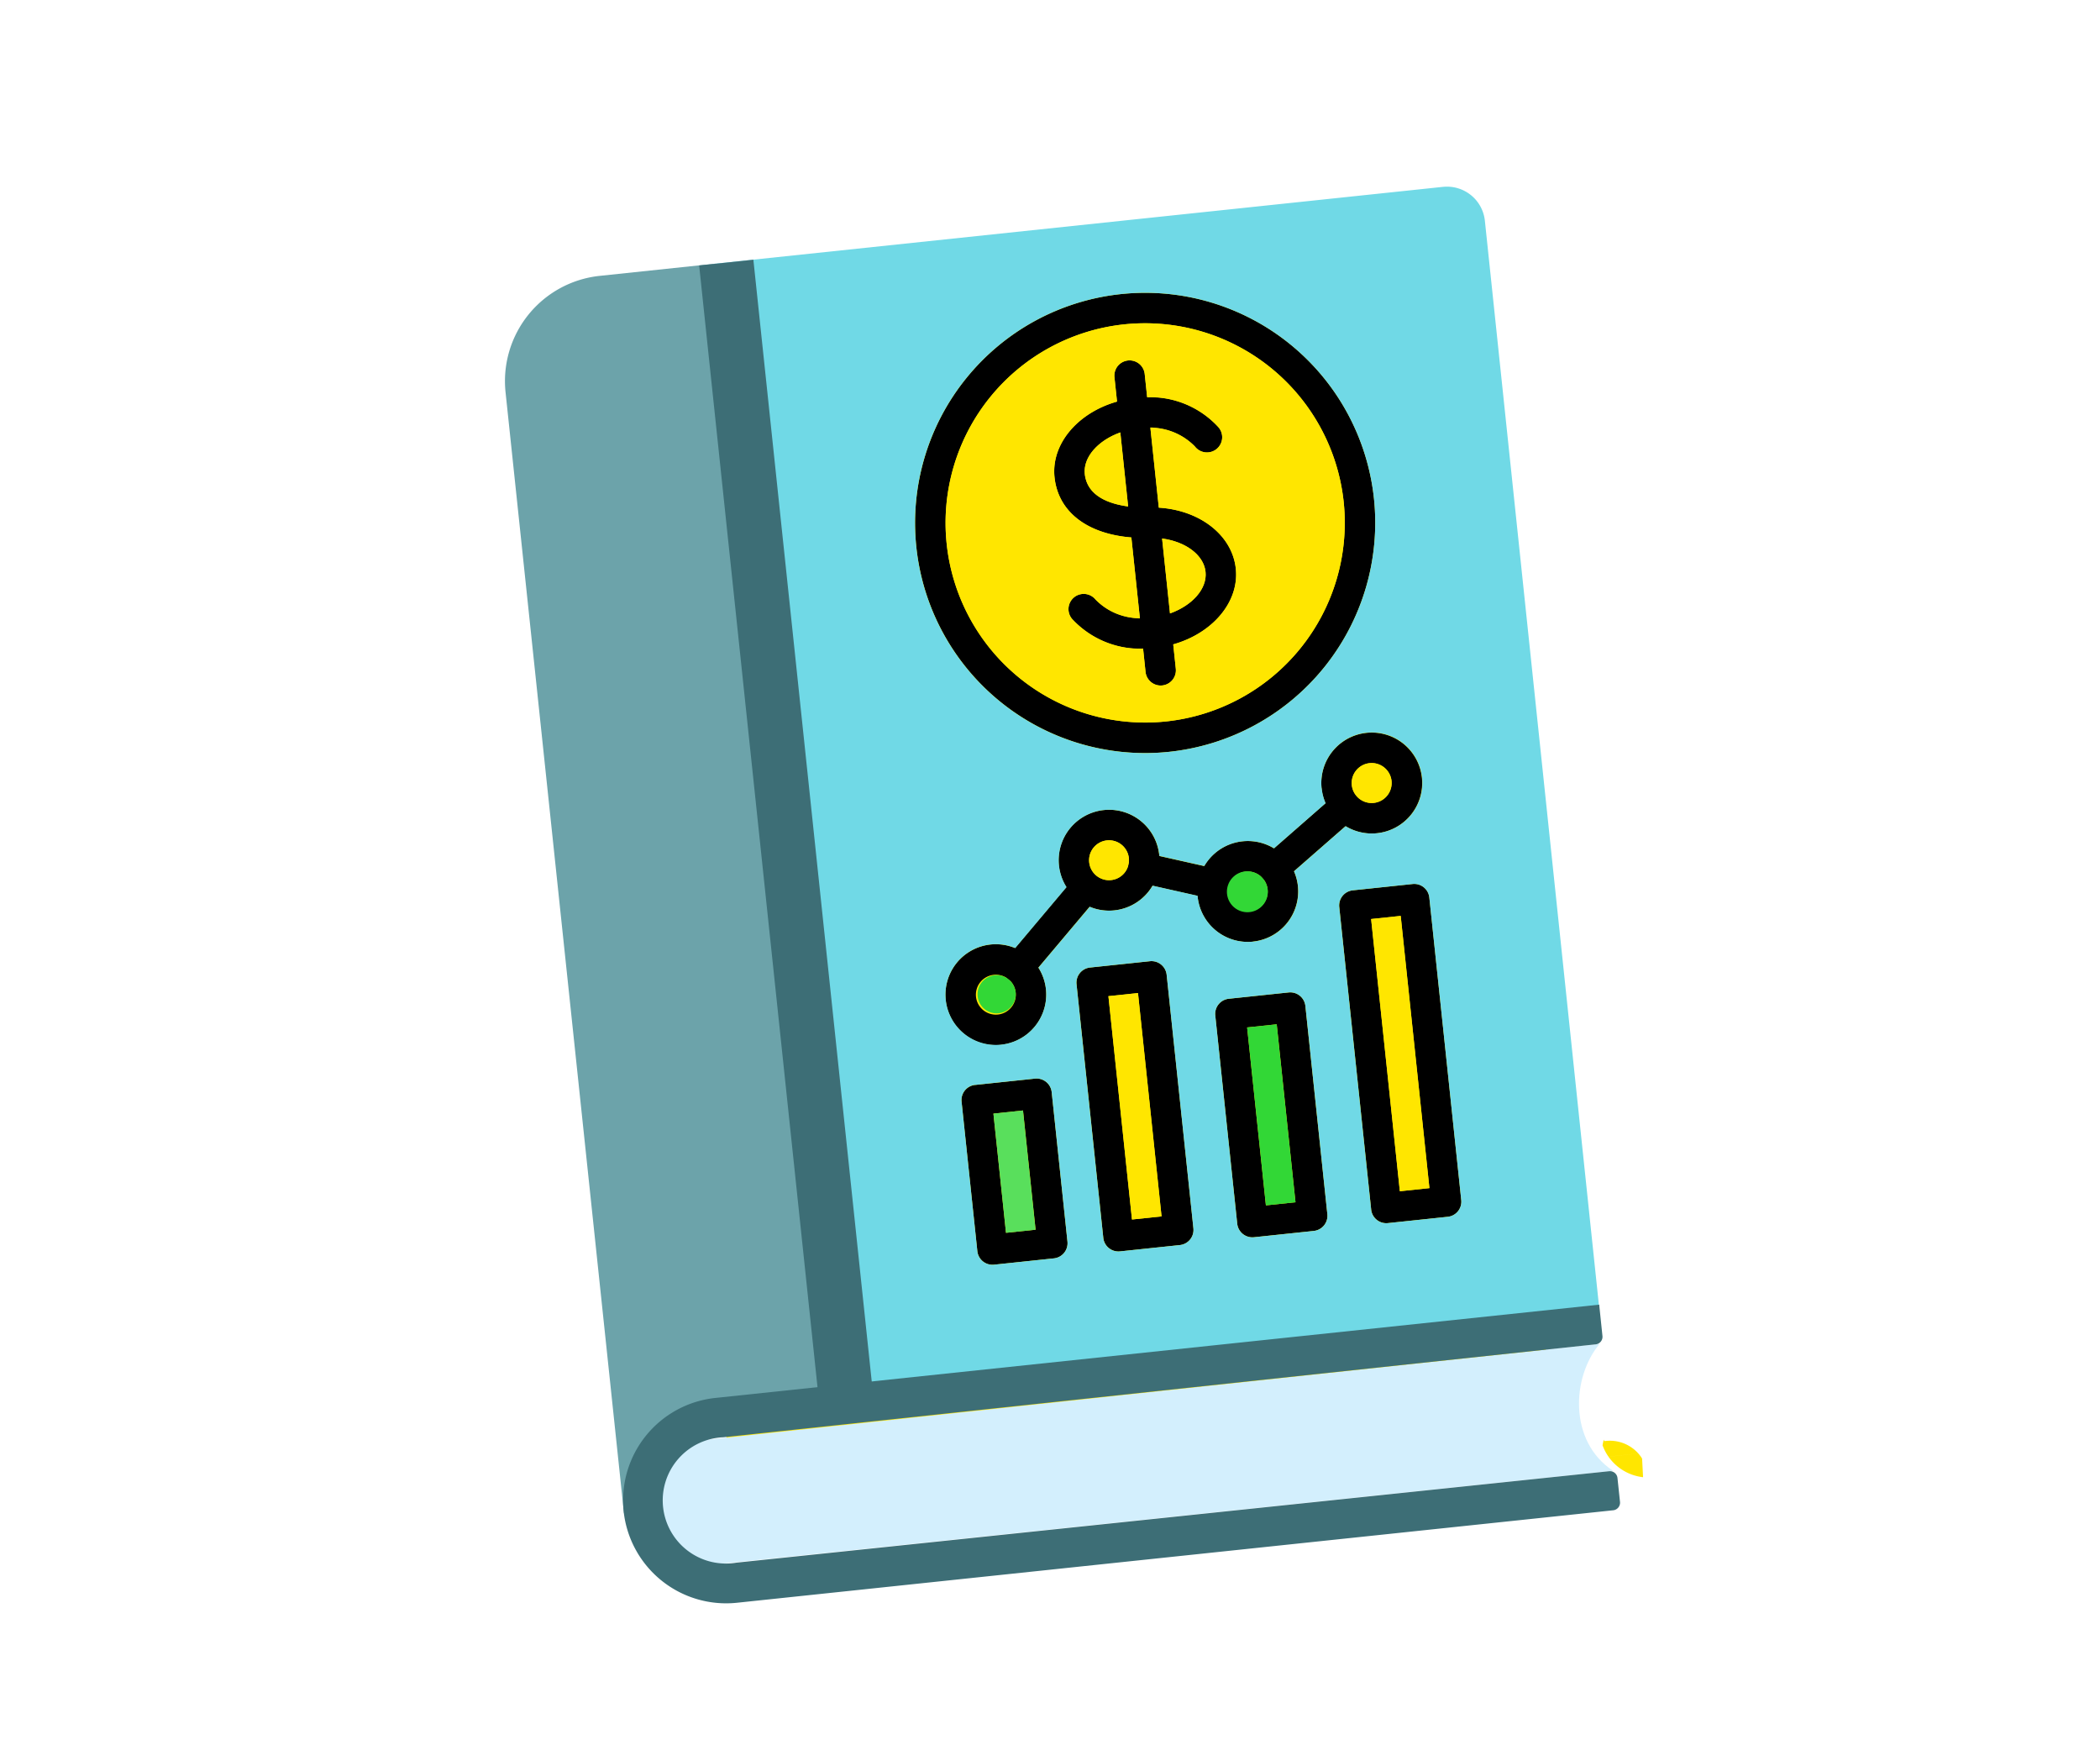 <svg xmlns="http://www.w3.org/2000/svg" xmlns:xlink="http://www.w3.org/1999/xlink" width="120" height="100" viewBox="0 0 120 100">
  <defs>
    <clipPath id="clip-path">
      <rect id="Rectangle_38925" data-name="Rectangle 38925" width="120" height="100" transform="translate(-10328 -526)" fill="#fff" stroke="#707070" stroke-width="1"/>
    </clipPath>
    <filter id="white" x="20.842" y="1.067" width="82.113" height="98.493" filterUnits="userSpaceOnUse">
      <feOffset dx="3" dy="-2" input="SourceAlpha"/>
      <feGaussianBlur result="blur"/>
      <feFlood flood-opacity="0.149"/>
      <feComposite operator="in" in2="blur"/>
      <feComposite in="SourceGraphic"/>
    </filter>
  </defs>
  <g id="sticker-budget" transform="translate(10328 526)" clip-path="url(#clip-path)">
    <g id="budgets-sticker" transform="matrix(0.995, -0.105, 0.105, 0.995, -10307.157, -515.603)">
      <g id="Group_1663675" data-name="Group 1663675" transform="translate(4.999 4.999)">
        <path id="Path_2652943" data-name="Path 2652943" d="M61.212,5Q36.993,5,12.775,5A7.784,7.784,0,0,0,5,12.778V77.035a7.627,7.627,0,0,0,7.619,7.619H62.952a2.174,2.174,0,0,0,2.173-2.173V81.109a2.176,2.176,0,0,0-2.173-2.175h-.089a4.838,4.838,0,0,1,0-3.81h.09a2.177,2.177,0,0,0,2.171-2.175l0-2.639V8.913A3.917,3.917,0,0,0,61.212,5" transform="translate(-4.999 -4.999)" fill="#ffe600" fill-rule="evenodd"/>
        <g transform="matrix(0.99, 0.1, -0.1, 0.99, -24.64, -17.52)" filter="url(#white)">
          <path id="white-2" data-name="white" d="M61.212,5Q36.993,5,12.775,5A7.784,7.784,0,0,0,5,12.778V77.035a7.627,7.627,0,0,0,7.619,7.619H62.952a2.174,2.174,0,0,0,2.173-2.173V81.109a2.176,2.176,0,0,0-2.173-2.175h-.089a4.838,4.838,0,0,1,0-3.81h.09a2.177,2.177,0,0,0,2.171-2.175l0-2.639V8.913A3.917,3.917,0,0,0,61.212,5Z" transform="matrix(0.99, -0.1, 0.1, 0.99, 20.84, 10.4)" fill="none" stroke="#fff" stroke-miterlimit="10" stroke-width="10"/>
        </g>
        <path id="Path_2652945" data-name="Path 2652945" d="M19.438,69.415V6.74H12.775a6.044,6.044,0,0,0-6.037,6.037V72.195a7.605,7.605,0,0,1,5.881-2.78ZM61.213,5a3.918,3.918,0,0,1,3.913,3.913v61.4l0,2.639a2.177,2.177,0,0,1-2.171,2.175l-50.118.048a1.874,1.874,0,1,0,0,3.724l50.118.037a2.176,2.176,0,0,1,2.173,2.175v1.373a2.175,2.175,0,0,1-2.173,2.173H12.619A7.627,7.627,0,0,1,5,77.034V12.777A7.784,7.784,0,0,1,12.775,5Q36.992,5,61.213,5M19.438,6.74V69.415H63.385V8.912A2.177,2.177,0,0,0,61.208,6.74ZM6.738,77.025v.011a5.888,5.888,0,0,0,5.881,5.876H62.953a.435.435,0,0,0,.432-.434V81.106a.434.434,0,0,0-.432-.435l-50.118-.037a3.607,3.607,0,1,1,0-7.2l50.118-.051a.434.434,0,0,0,.432-.435v-1.8H12.619a5.887,5.887,0,0,0-5.881,5.872" transform="translate(-4.999 -4.999)" fill="none" fill-rule="evenodd"/>
        <path id="Path_2652946" data-name="Path 2652946" d="M66.252,40.066a5.376,5.376,0,0,1-4.515-2.147.869.869,0,0,1,1.45-.959,3.692,3.692,0,0,0,3.065,1.368c1.816,0,3.352-1.041,3.352-2.276,0-1.138-1.308-2.131-2.978-2.262-3.106-.239-5.035-1.775-5.035-4.015,0-2.214,2.285-4.014,5.092-4.014A5.37,5.37,0,0,1,71.2,27.908a.869.869,0,1,1-1.448.959A3.7,3.7,0,0,0,66.684,27.5c-1.819,0-3.352,1.042-3.352,2.276,0,1.871,2.625,2.219,3.43,2.281,2.612.2,4.582,1.919,4.582,4,0,2.211-2.285,4.015-5.092,4.015" transform="translate(-29.185 -13.872)" fill-rule="evenodd"/>
        <path id="Path_2652947" data-name="Path 2652947" d="M69.458,40.619a.87.87,0,0,1-.869-.869V22.828a.869.869,0,1,1,1.738,0V39.747a.871.871,0,0,1-.869.872" transform="translate(-32.176 -12.247)" fill-rule="evenodd"/>
        <path id="Path_2652948" data-name="Path 2652948" d="M60.3,17.04a11.4,11.4,0,1,0,11.4,11.4,11.416,11.416,0,0,0-11.4-11.4m0,24.545A13.141,13.141,0,1,1,73.441,28.444,13.157,13.157,0,0,1,60.3,41.585" transform="translate(-23.016 -9.403)" fill-rule="evenodd"/>
        <path id="Path_2652949" data-name="Path 2652949" d="M47.578,100.788h1.7V93.943h-1.7Zm2.569,1.738H46.71a.869.869,0,0,1-.87-.869V93.074a.868.868,0,0,1,.87-.869h3.437a.868.868,0,0,1,.869.869v8.583a.871.871,0,0,1-.869.869" transform="translate(-22.453 -42.268)" fill-rule="evenodd"/>
        <path id="Path_2652950" data-name="Path 2652950" d="M60.214,96.326h1.7V83.5h-1.7Zm2.568,1.738H59.345a.868.868,0,0,1-.869-.869V82.635a.868.868,0,0,1,.869-.869h3.437a.871.871,0,0,1,.869.869v14.56a.87.87,0,0,1-.869.869" transform="translate(-27.854 -37.807)" fill-rule="evenodd"/>
        <path id="Path_2652951" data-name="Path 2652951" d="M73.644,98.27h1.7V88.053h-1.7Zm2.568,1.738H72.778a.87.87,0,0,1-.872-.869V87.184a.868.868,0,0,1,.869-.869h3.437a.868.868,0,0,1,.869.869V99.139a.869.869,0,0,1-.869.869" transform="translate(-33.593 -39.751)" fill-rule="evenodd"/>
        <path id="Path_2652952" data-name="Path 2652952" d="M87.078,94.229h1.7V78.6h-1.7Zm2.568,1.738H86.209a.868.868,0,0,1-.869-.869V77.728a.868.868,0,0,1,.869-.869h3.437a.867.867,0,0,1,.867.869V95.1a.868.868,0,0,1-.867.869" transform="translate(-39.334 -35.71)" fill-rule="evenodd"/>
        <path id="Path_2652953" data-name="Path 2652953" d="M67.362,71.76a.868.868,0,0,1-.5-1.579l4.4-3.1a.87.87,0,0,1,1,1.423l-4.405,3.1a.855.855,0,0,1-.5.159m-3.55.513a.865.865,0,0,1-.28-.046l-3.881-1.315a.87.87,0,0,1,.559-1.649l3.883,1.315a.87.87,0,0,1-.281,1.695m-11.573,3.6a.869.869,0,0,1-.6-1.5l4.336-4.17a.87.87,0,0,1,1.2,1.255l-4.336,4.17a.867.867,0,0,1-.6.242" transform="translate(-24.817 -31.464)" fill-rule="evenodd"/>
        <path id="Path_2652954" data-name="Path 2652954" d="M48.211,80.184a1.14,1.14,0,1,0,1.14,1.14,1.141,1.141,0,0,0-1.14-1.14m0,4.021a2.88,2.88,0,1,1,2.879-2.881A2.884,2.884,0,0,1,48.211,84.2" transform="translate(-22.235 -36.388)" fill-rule="evenodd"/>
        <path id="Path_2652955" data-name="Path 2652955" d="M60.846,68.033a1.14,1.14,0,1,0,1.138,1.14,1.143,1.143,0,0,0-1.138-1.14m0,4.019a2.88,2.88,0,1,1,2.879-2.881,2.884,2.884,0,0,1-2.879,2.881" transform="translate(-27.635 -31.194)" fill-rule="evenodd"/>
        <path id="Path_2652956" data-name="Path 2652956" d="M74.275,72.584a1.14,1.14,0,1,0,1.14,1.14,1.143,1.143,0,0,0-1.14-1.14m0,4.021a2.88,2.88,0,1,1,2.881-2.879A2.883,2.883,0,0,1,74.275,76.6" transform="translate(-33.375 -33.14)" fill-rule="evenodd"/>
        <path id="Path_2652957" data-name="Path 2652957" d="M87.707,63.129a1.14,1.14,0,1,0,1.138,1.14,1.145,1.145,0,0,0-1.138-1.14m0,4.021a2.88,2.88,0,1,1,2.881-2.881,2.885,2.885,0,0,1-2.881,2.881" transform="translate(-39.115 -29.099)" fill-rule="evenodd"/>
        <path id="Path_2652959" data-name="Path 2652959" d="M20.8,72.686,20.735,8.039H14.073a6.045,6.045,0,0,0-6.038,6.038l.008,64.381c1.4-1.7,3.571-5.772,5.937-5.772Z" transform="translate(-6.297 -6.298)" fill="#6ca3aa" fill-rule="evenodd"/>
        <path id="Path_2652960" data-name="Path 2652960" d="M54.425,38.482A13.142,13.142,0,1,1,67.567,25.34,13.158,13.158,0,0,1,54.425,38.482M73.354,8.039H31.432L31.41,72.6h44.1l.022-62.387a2.175,2.175,0,0,0-2.175-2.173m-10.5,33.429a2.885,2.885,0,1,1,1.138,2.292l-3.2,2.253a2.88,2.88,0,1,1-5.626.869v-.057l-2.492-.843a2.875,2.875,0,0,1-2.32,1.174,2.845,2.845,0,0,1-1.377-.352L45.7,49.956a2.876,2.876,0,1,1-1.2-1.253l3.279-3.152a2.879,2.879,0,1,1,5.46-1.276v.058l2.493.843a2.88,2.88,0,0,1,4.065-.586l3.2-2.253a2.846,2.846,0,0,1-.133-.869M47.763,65.687V51.126a.868.868,0,0,1,.869-.869h3.437a.871.871,0,0,1,.869.869v14.56a.868.868,0,0,1-.869.869H48.631a.87.87,0,0,1-.869-.869M41.4,56.235h3.437a.868.868,0,0,1,.869.869v8.583a.87.87,0,0,1-.869.869H41.4a.868.868,0,0,1-.869-.869V57.1a.868.868,0,0,1,.869-.869m14.057-2.5a.868.868,0,0,1,.869-.869h3.437a.869.869,0,0,1,.869.869V65.687a.87.87,0,0,1-.869.869H56.327a.87.87,0,0,1-.872-.869Zm7.69,11.955V48.317a.869.869,0,0,1,.869-.869h3.437a.867.867,0,0,1,.867.869v17.37a.868.868,0,0,1-.867.869H64.015a.87.87,0,0,1-.869-.869" transform="translate(-17.143 -6.298)" fill="#70d9e6" fill-rule="evenodd"/>
        <path id="Path_2652963" data-name="Path 2652963" d="M60.726,36.861a5.2,5.2,0,0,1-3.862-2.115.869.869,0,0,1,1.45-.959,3.432,3.432,0,0,0,2.412,1.322V30.482c-2.5-.469-4-1.9-4-3.878,0-1.92,1.717-3.529,4-3.922v-1.4a.869.869,0,1,1,1.738,0v1.341a5.2,5.2,0,0,1,3.862,2.115.869.869,0,1,1-1.448.959,3.442,3.442,0,0,0-2.414-1.322v4.582c2.322.391,4.007,2,4.007,3.924s-1.72,3.531-4.007,3.923v1.4a.869.869,0,1,1-1.738,0ZM73,29.741a11.4,11.4,0,1,0-11.4,11.4A11.416,11.416,0,0,0,73,29.741" transform="translate(-24.315 -10.7)" fill="#ffe600" fill-rule="evenodd"/>
        <path id="Path_2652964" data-name="Path 2652964" d="M73.892,42.126c0-.972-.952-1.837-2.267-2.152v4.3c1.3-.315,2.267-1.17,2.267-2.147" transform="translate(-33.473 -19.946)" fill="#ffe600" fill-rule="evenodd"/>
        <path id="Path_2652965" data-name="Path 2652965" d="M66.9,33.264V29.017c-1.3.315-2.267,1.173-2.267,2.15,0,1.283,1.232,1.848,2.267,2.1" transform="translate(-30.484 -15.264)" fill="#ffe600" fill-rule="evenodd"/>
        <rect id="Rectangle_38740" data-name="Rectangle 38740" width="1.697" height="6.845" transform="translate(25.125 51.675)" fill="#59df5c"/>
        <path id="Path_2652966" data-name="Path 2652966" d="M50.32,81.823a1.091,1.091,0,1,0,.014.014l-.007-.007-.007-.007" transform="translate(-23.533 -37.685)" fill="#32d736" fill-rule="evenodd"/>
        <path id="Path_2652967" data-name="Path 2652967" d="M63.282,70.472a1.138,1.138,0,1,0-.06.365,1.139,1.139,0,0,0,.06-.365" transform="translate(-28.933 -32.493)" fill="#ffe600" fill-rule="evenodd"/>
        <rect id="Rectangle_38741" data-name="Rectangle 38741" width="1.697" height="12.822" transform="translate(32.36 45.697)" fill="#ffe600"/>
        <rect id="Rectangle_38742" data-name="Rectangle 38742" width="1.699" height="10.217" transform="translate(40.051 48.302)" fill="#32d736"/>
        <path id="Path_2652968" data-name="Path 2652968" d="M76.5,74.35a1.169,1.169,0,1,0,.021.03s-.007-.011-.011-.016a.048.048,0,0,1-.009-.014" transform="translate(-34.674 -34.437)" fill="#32d736" fill-rule="evenodd"/>
        <path id="Path_2652969" data-name="Path 2652969" d="M90.144,65.566A1.142,1.142,0,1,0,89,66.706a1.141,1.141,0,0,0,1.142-1.14" transform="translate(-40.412 -30.396)" fill="#ffe600" fill-rule="evenodd"/>
        <rect id="Rectangle_38743" data-name="Rectangle 38743" width="1.697" height="15.632" transform="translate(47.743 42.888)" fill="#ffe600"/>
        <path id="Path_2652970" data-name="Path 2652970" d="M69.5,127.461l-52.194.092c-1.22,0-2.254,1.633-2.254,3.564s1.032,3.565,2.254,3.565l52.2.066c-2.371-1.95-1.767-5.6,0-7.287" transform="translate(-11.33 -59.076)" fill="#d3effd" fill-rule="evenodd"/>
        <path id="Path_2652971" data-name="Path 2652971" d="M64.683,120.527H13.917A5.887,5.887,0,0,0,8.036,126.4v.011a5.888,5.888,0,0,0,5.881,5.877H64.251a.436.436,0,0,0,.432-.435V130.48a.434.434,0,0,0-.432-.435h-.678l-49.44-.037a3.607,3.607,0,1,1,0-7.2l49.429-.048h.687a.434.434,0,0,0,.432-.435Z" transform="translate(-6.297 -54.372)" fill="#3d6e76" fill-rule="evenodd"/>
        <rect id="Rectangle_38744" data-name="Rectangle 38744" width="3.114" height="65.396" transform="translate(13.494 1.745)" fill="#3d6e76"/>
      </g>
    </g>
  </g>
</svg>
